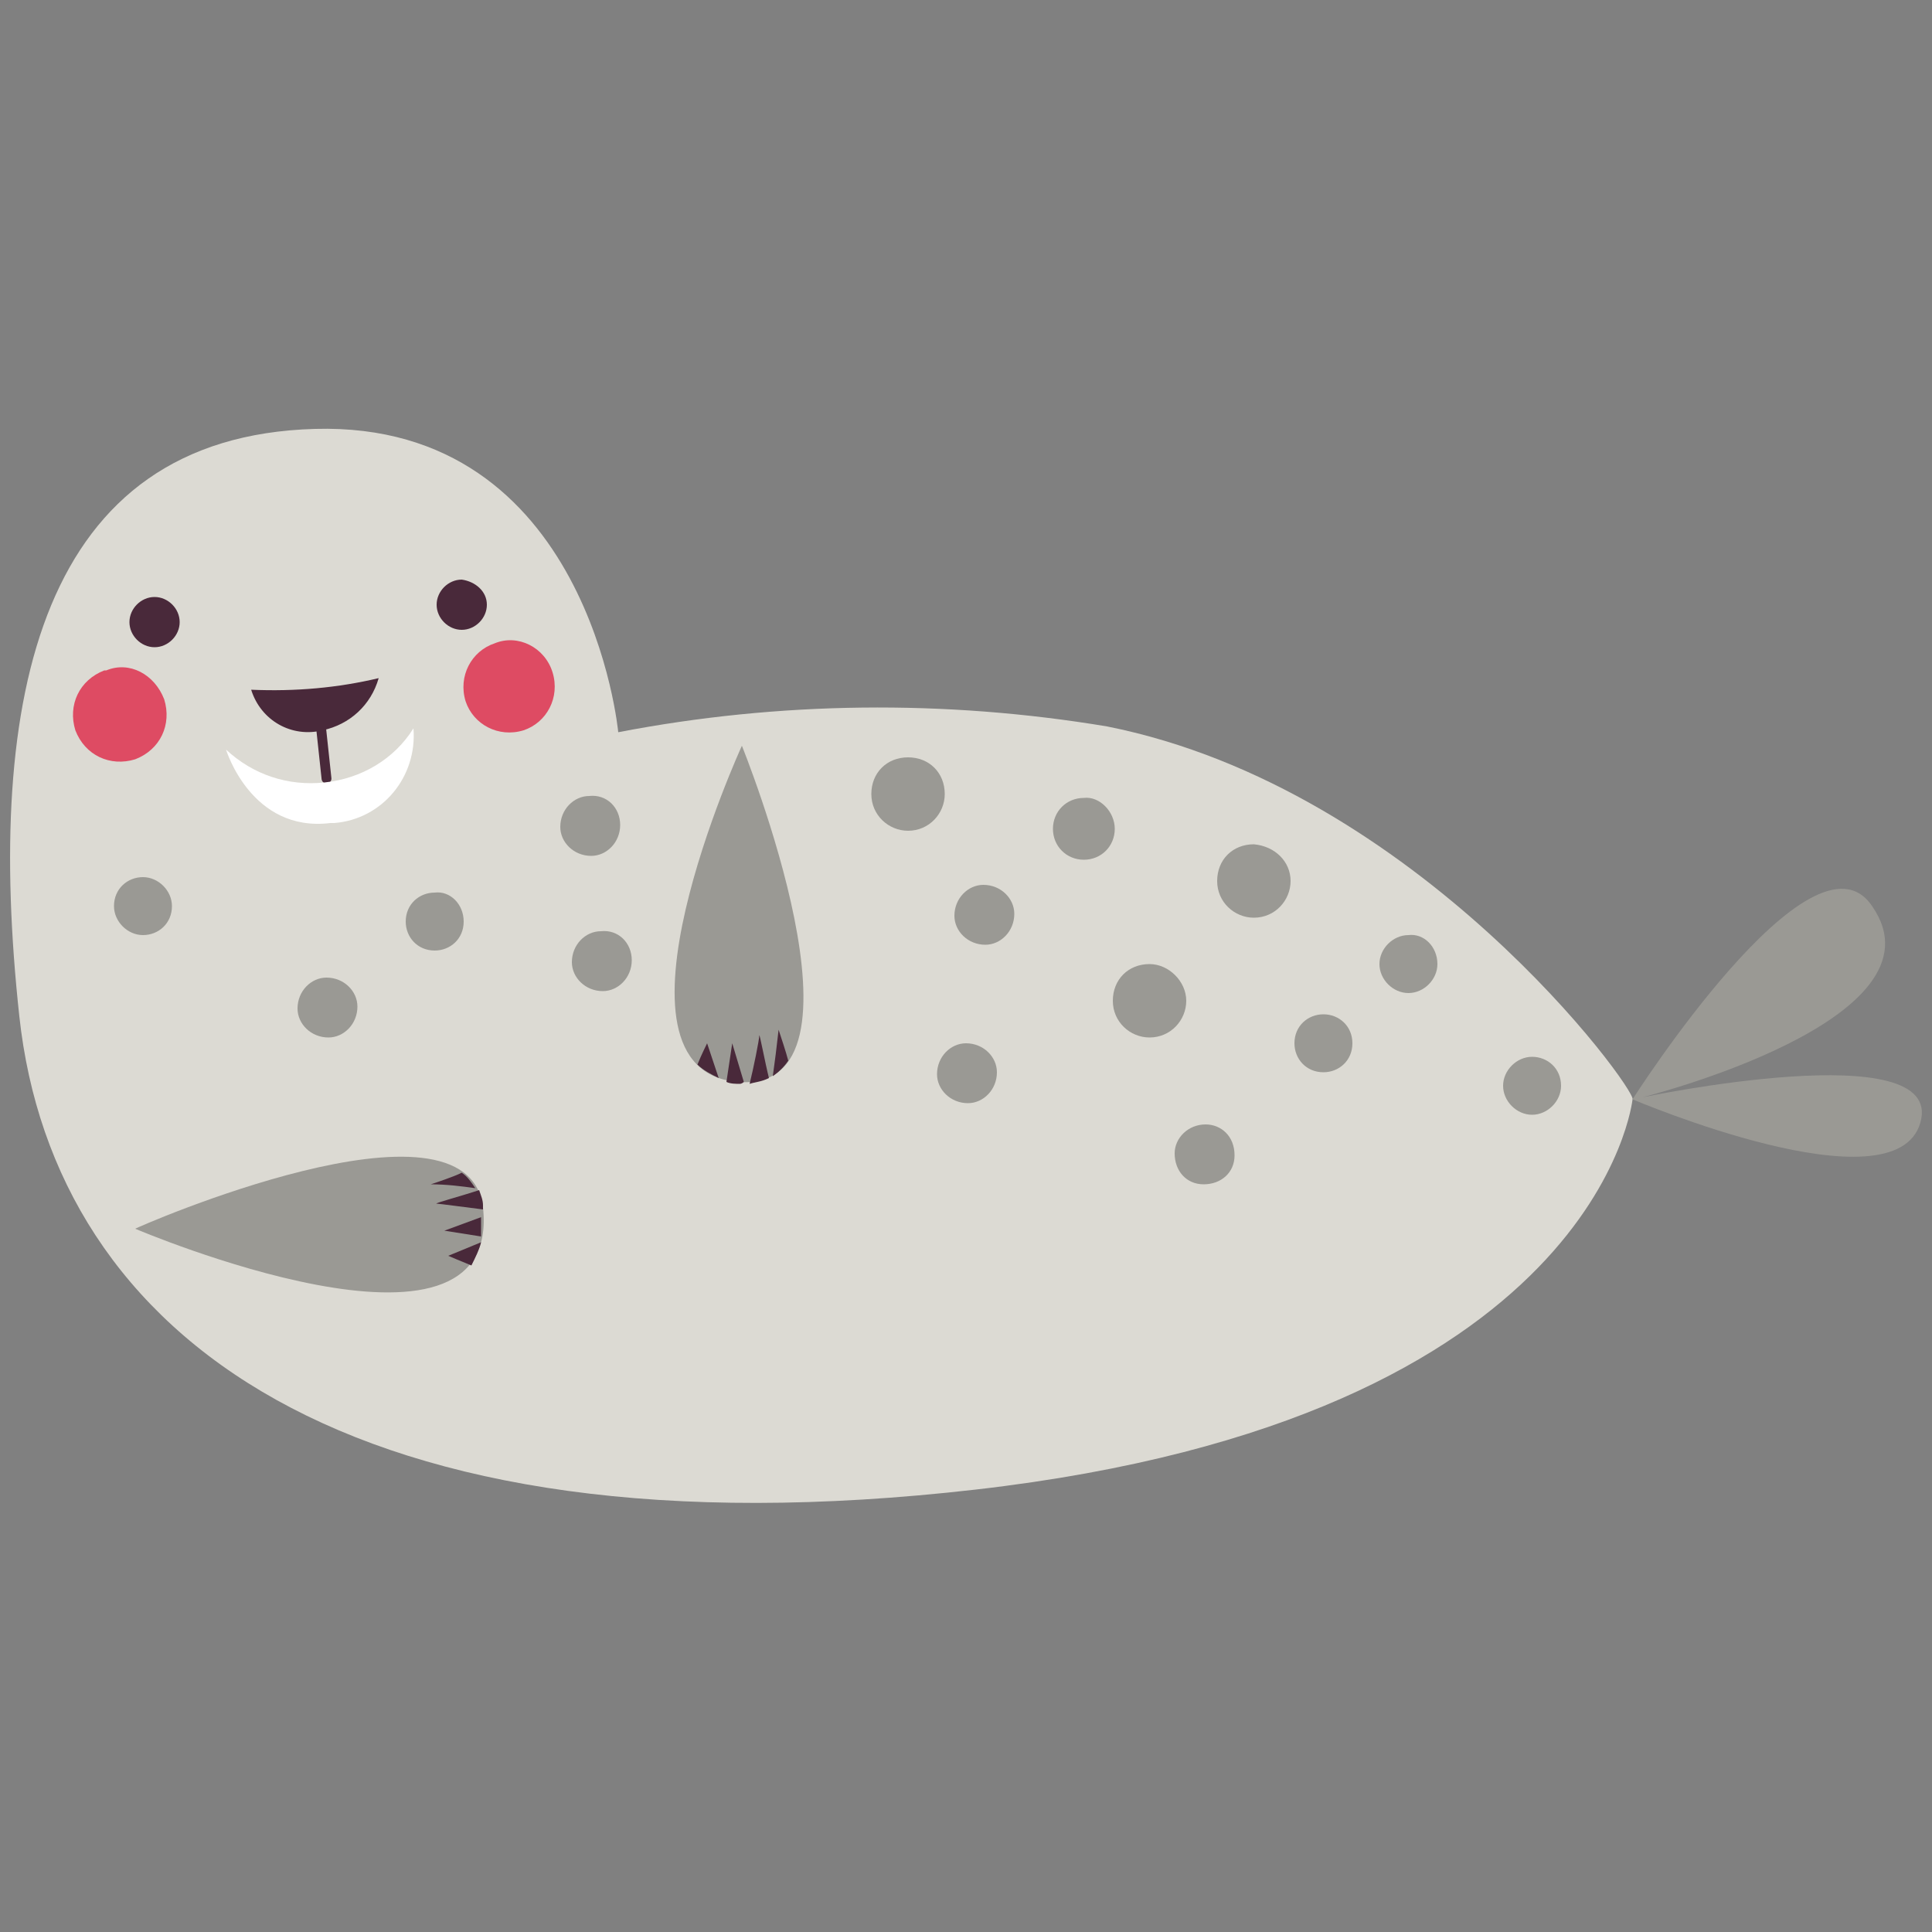 <?xml version="1.0" encoding="utf-8"?>
<!-- Generator: Adobe Illustrator 26.3.1, SVG Export Plug-In . SVG Version: 6.00 Build 0)  -->
<svg xmlns="http://www.w3.org/2000/svg" xmlns:xlink="http://www.w3.org/1999/xlink" version="1.1" id="Laag_1" x="0px" y="0px" viewBox="0 0 100 100" style="enable-background:new 0 0 100 100;" xml:space="preserve" width="400" height="400">
<rect x="0" y="0" width="100" height="100" fill="#808080" stroke="none"/>
<style type="text/css">
	.st0{fill:#DCDAD3;}
	.st1{fill:#9A9994;}
	.st2{fill:#DE4B63;}
	.st3{fill:none;stroke:#49293A;stroke-width:0.51;stroke-linecap:round;stroke-linejoin:round;}
	.st4{fill:#FFFFFF;}
	.st5{fill:#49293A;}
</style>
<g>
	<path class="st0" d="M84.5,56.9c0.2-0.5-11.1-16.1-27.2-19.3c-8.4-1.4-17-1.3-25.3,0.3c0,0-1.5-16.1-15.7-15.7S-0.8,36,1,52.6   s17.2,28.2,49.5,24.5S84.5,56.9,84.5,56.9z"/>
	<path class="st1" d="M84.5,56.9c0,0,9.3-14.6,12.4-10C101,52.8,85,56.8,85,56.8s15.7-3.3,14.4,1.3S84.5,56.9,84.5,56.9z"/>
	<path class="st2" d="M8.5,36.2c0.4,1.3-0.2,2.6-1.5,3.1c-1.3,0.4-2.6-0.2-3.1-1.5c-0.4-1.3,0.2-2.6,1.5-3.1c0,0,0,0,0.1,0   C6.7,34.2,8,34.9,8.5,36.2z"/>
	<path class="st2" d="M28.6,34.8c0.4,1.3-0.3,2.6-1.5,3c-1.3,0.4-2.6-0.3-3-1.5c-0.4-1.3,0.3-2.6,1.5-3c0,0,0,0,0,0   C26.8,32.8,28.2,33.5,28.6,34.8C28.6,34.8,28.6,34.8,28.6,34.8z"/>
	<line class="st3" x1="16.6" y1="37.5" x2="16.9" y2="40.3"/>
	<path class="st4" d="M11.7,38.8c1.4,1.3,3.2,1.9,5.1,1.7c1.9-0.2,3.6-1.2,4.6-2.8c0.2,2.5-1.6,4.7-4.1,4.9c-0.1,0-0.1,0-0.2,0   C13,43.1,11.7,38.8,11.7,38.8z"/>
	<path class="st5" d="M13,35.7c0.5,1.6,2.1,2.5,3.7,2.1c1.4-0.3,2.5-1.3,2.9-2.7C17.5,35.6,15.3,35.8,13,35.7z"/>
	<path class="st1" d="M66.8,45.6c0,1-0.8,1.9-1.9,1.9c-1,0-1.9-0.8-1.9-1.9s0.8-1.9,1.9-1.9l0,0C66,43.8,66.8,44.6,66.8,45.6z"/>
	<path class="st1" d="M48.9,41.1c0,1-0.8,1.9-1.9,1.9c-1,0-1.9-0.8-1.9-1.9s0.8-1.9,1.9-1.9l0,0C48.1,39.2,48.9,40,48.9,41.1   C48.9,41.1,48.9,41.1,48.9,41.1z"/>
	<path class="st1" d="M61.4,51.8c0,1-0.8,1.9-1.9,1.9c-1,0-1.9-0.8-1.9-1.9s0.8-1.9,1.9-1.9l0,0C60.5,49.9,61.4,50.8,61.4,51.8z"/>
	<path class="st1" d="M57.7,42.9c0,0.9-0.7,1.6-1.6,1.6c-0.9,0-1.6-0.7-1.6-1.6s0.7-1.6,1.6-1.6c0,0,0,0,0,0   C56.9,41.2,57.7,42,57.7,42.9z"/>
	<path class="st1" d="M52.5,47.3c0,0.9-0.7,1.6-1.5,1.6c-0.9,0-1.6-0.7-1.6-1.5c0-0.9,0.7-1.6,1.5-1.6c0,0,0,0,0,0   C51.8,45.8,52.5,46.5,52.5,47.3z"/>
	<path class="st1" d="M74.4,49.9c0,0.8-0.7,1.5-1.5,1.5c-0.8,0-1.5-0.7-1.5-1.5c0-0.8,0.7-1.5,1.5-1.5C73.7,48.3,74.4,49,74.4,49.9   C74.4,49.8,74.4,49.9,74.4,49.9z"/>
	<path class="st1" d="M70,54c0,0.9-0.7,1.5-1.5,1.5c-0.9,0-1.5-0.7-1.5-1.5c0-0.9,0.7-1.5,1.5-1.5c0,0,0,0,0,0   C69.3,52.5,70,53.1,70,54C70,54,70,54,70,54z"/>
	<path class="st1" d="M63.9,59.8c0,0.9-0.7,1.5-1.6,1.5c-0.9,0-1.5-0.7-1.5-1.6c0-0.8,0.7-1.5,1.6-1.5   C63.2,58.2,63.9,58.8,63.9,59.8C63.9,59.7,63.9,59.7,63.9,59.8z"/>
	<path class="st1" d="M80.8,56.2c0,0.8-0.7,1.5-1.5,1.5s-1.5-0.7-1.5-1.5c0-0.8,0.7-1.5,1.5-1.5S80.8,55.3,80.8,56.2   C80.8,56.2,80.8,56.2,80.8,56.2z"/>
	<path class="st1" d="M18.5,52.1c0,0.9-0.7,1.6-1.5,1.6c-0.9,0-1.6-0.7-1.6-1.5c0-0.9,0.7-1.6,1.5-1.6c0,0,0,0,0,0   C17.8,50.6,18.5,51.3,18.5,52.1L18.5,52.1z"/>
	<path class="st1" d="M24,47.7c0,0.9-0.7,1.5-1.5,1.5c-0.9,0-1.5-0.7-1.5-1.5c0-0.9,0.7-1.5,1.5-1.5c0,0,0,0,0,0   C23.3,46.1,24,46.8,24,47.7C24,47.6,24,47.7,24,47.7z"/>
	<path class="st1" d="M32.7,49.7c0,0.9-0.7,1.6-1.5,1.6c-0.9,0-1.6-0.7-1.6-1.5c0-0.9,0.7-1.6,1.5-1.6c0,0,0,0,0,0   C32,48.1,32.7,48.8,32.7,49.7z"/>
	<path class="st1" d="M51.6,55.5c0,0.9-0.7,1.6-1.5,1.6c-0.9,0-1.6-0.7-1.6-1.5c0-0.9,0.7-1.6,1.5-1.6c0,0,0,0,0,0   C50.9,54,51.6,54.7,51.6,55.5z"/>
	<path class="st1" d="M32.1,42.7c0,0.9-0.7,1.6-1.5,1.6c-0.9,0-1.6-0.7-1.6-1.5c0-0.9,0.7-1.6,1.5-1.6c0,0,0,0,0,0   C31.4,41.1,32.1,41.8,32.1,42.7z"/>
	<path class="st1" d="M8.9,46.9c0,0.9-0.7,1.5-1.5,1.5s-1.5-0.7-1.5-1.5c0-0.9,0.7-1.5,1.5-1.5c0,0,0,0,0,0   C8.2,45.4,8.9,46.1,8.9,46.9C8.9,46.9,8.9,46.9,8.9,46.9z"/>
	<path class="st1" d="M38.4,38.6c0,0-7.7,16.8-0.2,17.4S38.4,38.6,38.4,38.6z"/>
	<path class="st5" d="M38.5,56l-0.6-2l-0.3,2c0.2,0.1,0.5,0.1,0.7,0.1C38.3,56.1,38.4,56.1,38.5,56z"/>
	<path class="st5" d="M39.8,55.8c-0.2-0.8-0.5-2.4-0.5-2.2s-0.3,1.7-0.5,2.5C39.1,56,39.4,56,39.8,55.8z"/>
	<path class="st5" d="M36.6,54c0,0-0.3,0.6-0.5,1.1c0.3,0.3,0.7,0.5,1.1,0.7L36.6,54z"/>
	<path class="st5" d="M40,55.7c0.3-0.2,0.6-0.5,0.8-0.8c-0.1-0.4-0.4-1.3-0.5-1.6C40.2,54.2,40.1,55,40,55.7z"/>
	<path class="st5" d="M40.3,53.4C40.3,53.3,40.3,53.3,40.3,53.4C40.3,53.3,40.3,53.3,40.3,53.4z"/>
	<path class="st1" d="M7,63.6c-0.1,0,17.2-7.6,18-1.1C26,71.7,7,63.6,7,63.6z"/>
	<path class="st5" d="M24.6,61.5c-0.2-0.3-0.4-0.6-0.7-0.8c-0.4,0.2-1.3,0.5-1.6,0.6C23.1,61.3,23.9,61.4,24.6,61.5z"/>
	<path class="st5" d="M22.2,61.3C22.2,61.3,22.2,61.3,22.2,61.3L22.2,61.3z"/>
	<path class="st5" d="M24.9,64c0-0.3,0-0.7,0-1L23,63.7L24.9,64z"/>
	<path class="st5" d="M22.6,62.3c0.1,0,1.6,0.2,2.4,0.3c0-0.1,0-0.1,0-0.2c0-0.3-0.1-0.5-0.2-0.8C23.9,61.9,22.4,62.3,22.6,62.3z"/>
	<path class="st5" d="M24.9,64.3l-1.7,0.7c0,0,0.7,0.3,1.2,0.5C24.6,65.1,24.8,64.7,24.9,64.3z"/>
	<path class="st5" d="M25.2,31.3c0,0.7-0.6,1.3-1.3,1.3c-0.7,0-1.3-0.6-1.3-1.3c0-0.7,0.6-1.3,1.3-1.3c0,0,0,0,0,0   C24.6,30.1,25.2,30.6,25.2,31.3z"/>
	<path class="st5" d="M9.3,32.2c0,0.7-0.6,1.3-1.3,1.3c-0.7,0-1.3-0.6-1.3-1.3c0-0.7,0.6-1.3,1.3-1.3S9.3,31.5,9.3,32.2L9.3,32.2z"/>
</g>
</svg>
<!-- fixed -->